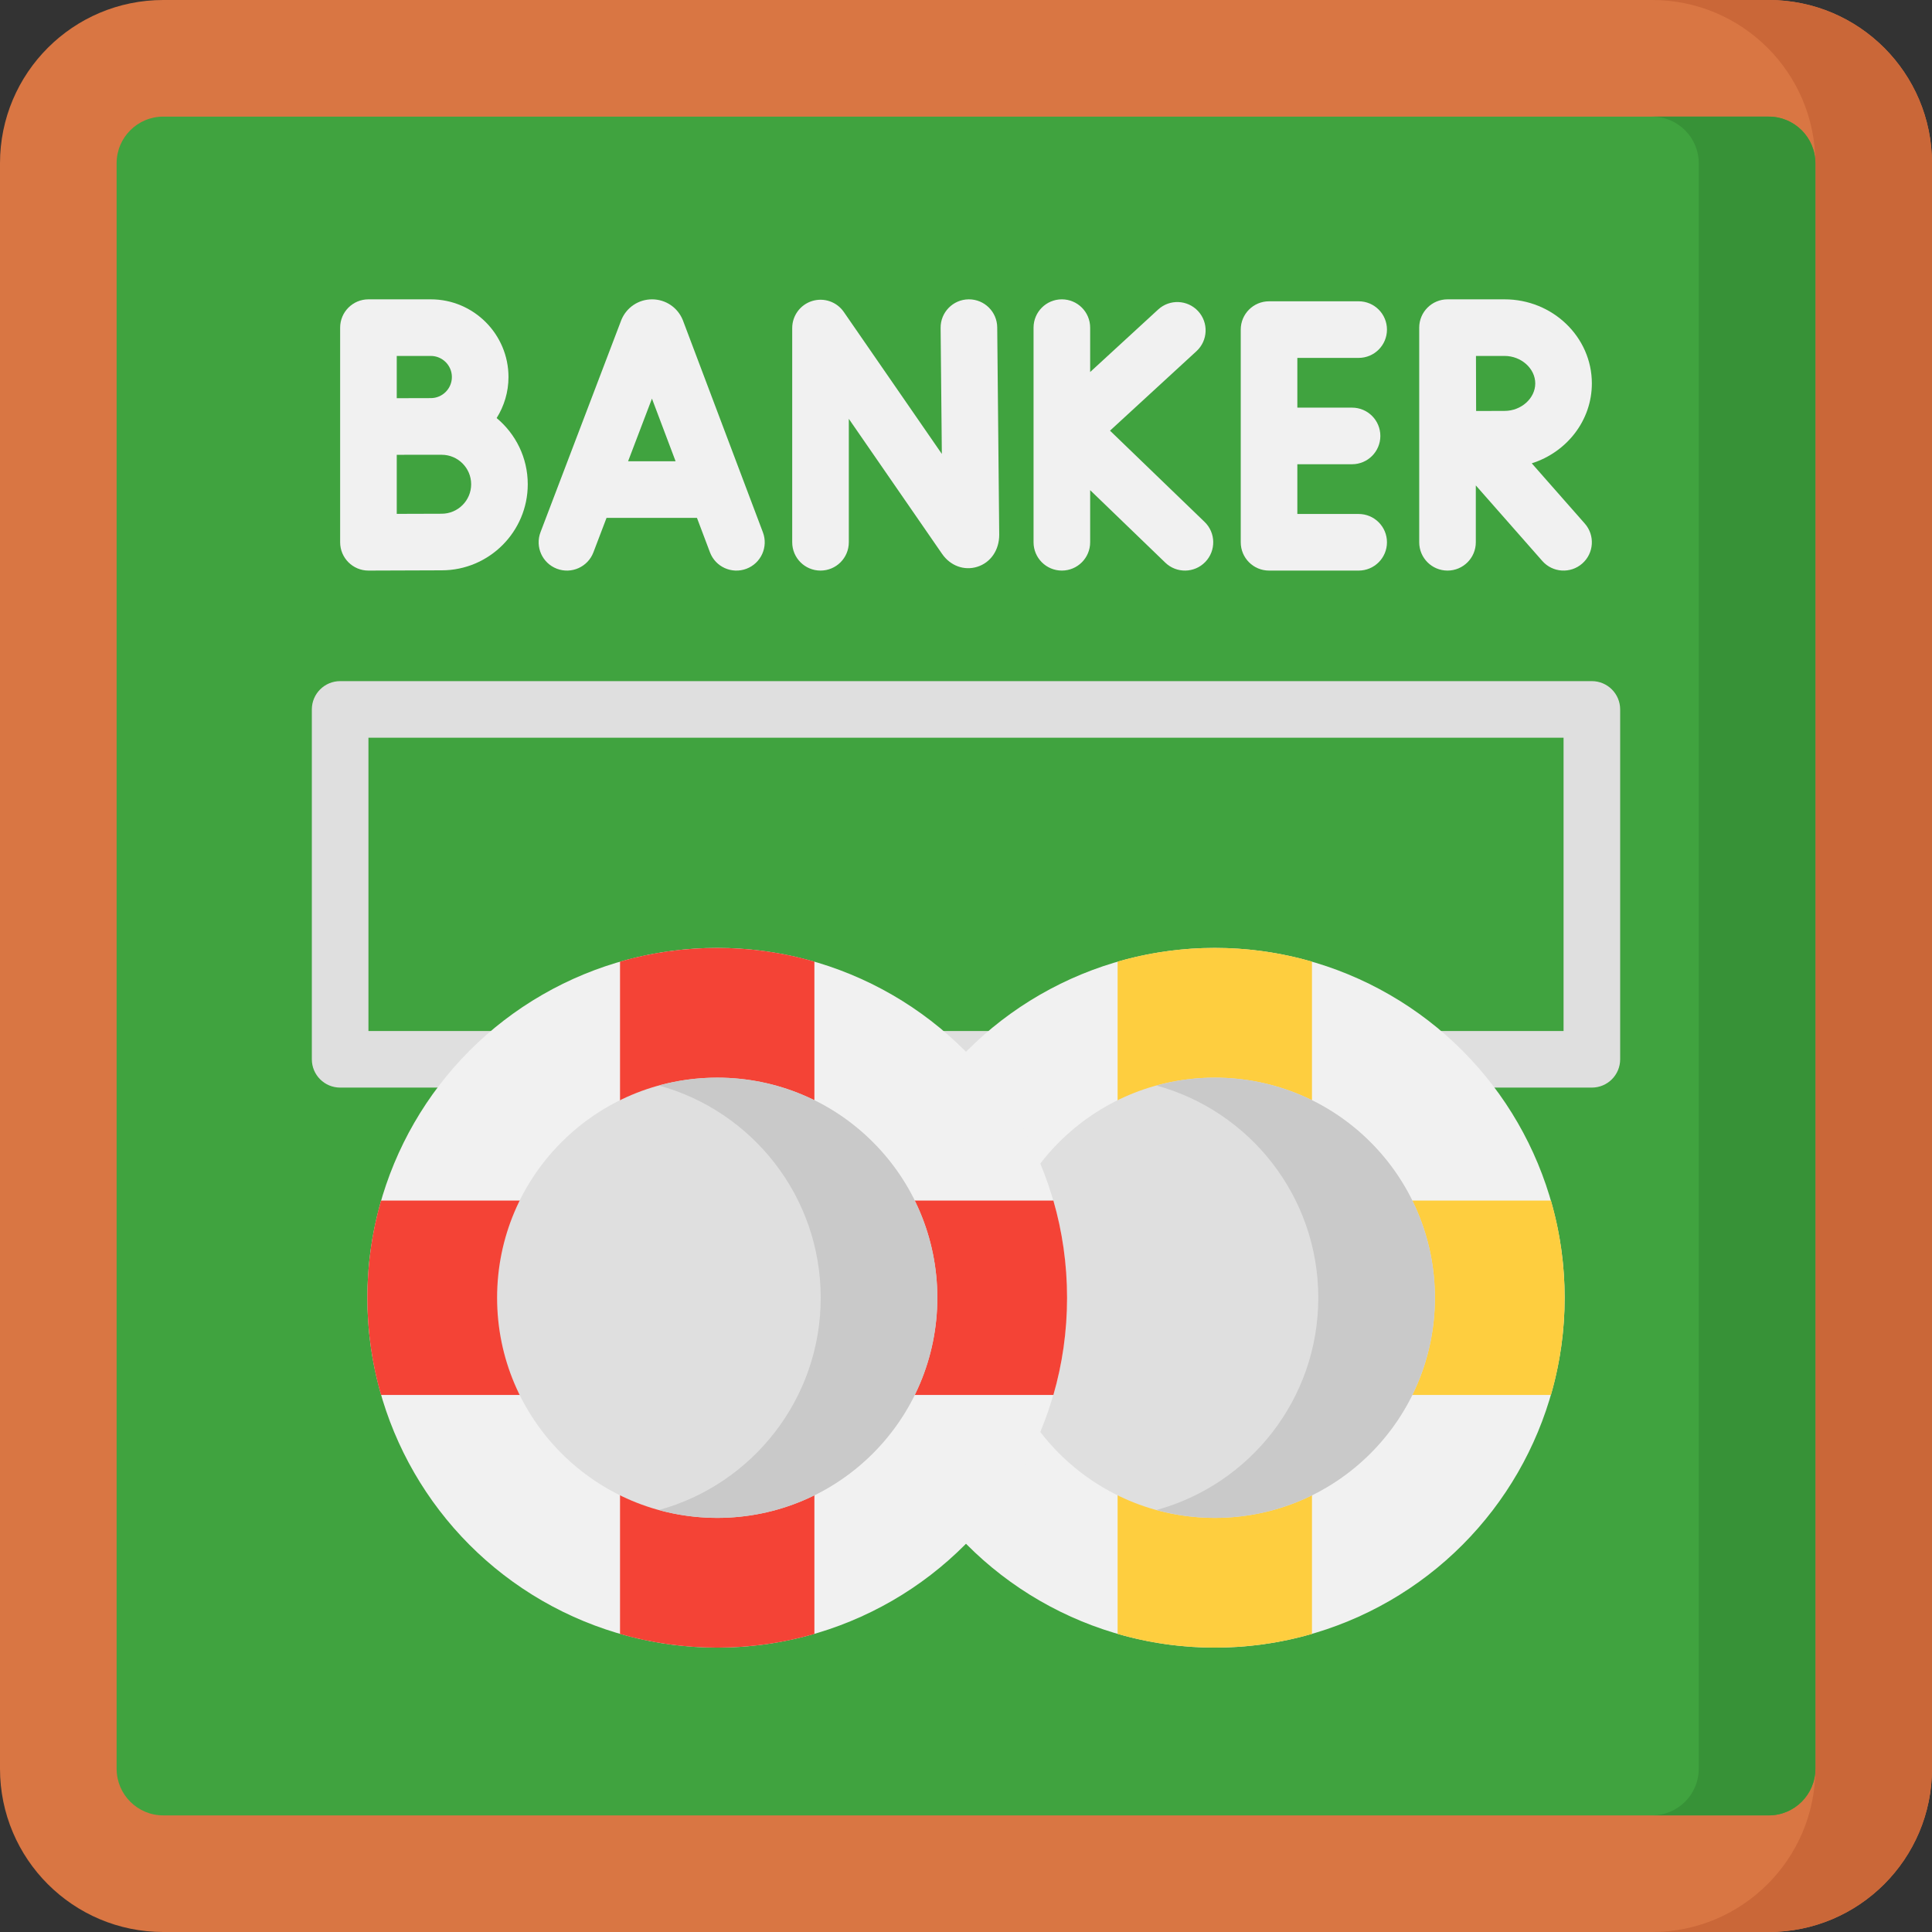 <?xml version="1.0" encoding="UTF-8"?>
<svg xmlns="http://www.w3.org/2000/svg" id="Layer_1" height="512" viewBox="0 0 512 512" width="512">
  <rect x="0" y="0" width="512" height="512" fill="#333333" stroke="none"/>
  <path d="m468.733 512h-425.466c-23.896 0-43.267-19.371-43.267-43.267v-425.466c0-23.896 19.371-43.267 43.267-43.267h425.466c23.896 0 43.267 19.371 43.267 43.267v425.466c0 23.896-19.371 43.267-43.267 43.267z" fill="#d97643"></path>
  <path d="m468.732 0h-30.905c23.896 0 43.268 19.371 43.268 43.266v425.468c0 23.895-19.371 43.266-43.268 43.266h30.905c23.897 0 43.268-19.371 43.268-43.266v-425.468c0-23.895-19.371-43.266-43.268-43.266z" fill="#ca6738"></path>
  <path d="m30.905 468.734v-425.468c0-6.827 5.535-12.362 12.362-12.362h425.465c6.827 0 12.362 5.535 12.362 12.362v425.468c0 6.827-5.535 12.362-12.362 12.362h-425.465c-6.827 0-12.362-5.535-12.362-12.362z" fill="#40a33f"></path>
  <path d="m468.732 30.904h-30.905c6.817 0 12.362 5.546 12.362 12.362v425.468c0 6.816-5.545 12.362-12.362 12.362h30.905c6.817 0 12.362-5.546 12.362-12.362v-425.468c.001-6.816-5.545-12.362-12.362-12.362z" fill="#379237"></path>
  <g fill="#f1f1f1">
    <path d="m181.009 84.978c-.025-.069-.053-.137-.08-.205-1.361-3.309-4.552-5.445-8.129-5.445h-.008c-3.581.003-6.771 2.146-8.127 5.46-.023.057-.046.114-.067.171l-21.359 56.083c-1.475 3.871.469 8.204 4.34 9.678 3.866 1.475 8.203-.468 9.678-4.339l3.48-9.137h23.966l3.44 9.116c1.468 3.894 5.806 5.825 9.665 4.369 3.875-1.463 5.831-5.79 4.368-9.665zm-14.56 37.265 6.325-16.606 6.267 16.606z"></path>
    <path d="m256.775 79.327c-.025 0-.05 0-.074 0-4.143.04-7.468 3.43-7.428 7.572l.323 33.395-25.98-37.622c-1.864-2.701-5.268-3.874-8.404-2.898-3.133.977-5.268 3.878-5.268 7.16v56.777c0 4.142 3.357 7.5 7.5 7.5s7.5-3.358 7.5-7.5v-32.718l24.722 35.798c2.189 3.16 5.843 4.5 9.315 3.418 3.537-1.105 5.823-4.409 5.823-8.487l-.531-54.967c-.04-4.118-3.389-7.428-7.498-7.428z"></path>
    <path d="m294.162 114.13 22.915-21.064c3.05-2.803 3.25-7.547.446-10.597-2.803-3.049-7.548-3.249-10.597-.446l-18.024 16.568v-11.764c0-4.142-3.357-7.5-7.5-7.5s-7.5 3.358-7.5 7.5v56.884c0 4.142 3.357 7.5 7.5 7.5s7.5-3.358 7.5-7.5v-13.813l19.912 19.211c2.971 2.867 7.72 2.8 10.604-.19 2.876-2.981 2.791-7.729-.19-10.605z"></path>
    <path d="m360.06 94.846c4.143 0 7.5-3.358 7.5-7.5s-3.357-7.5-7.5-7.5h-23.75c-4.143 0-7.5 3.358-7.5 7.5v56.364c0 4.142 3.357 7.5 7.5 7.5h23.75c4.143 0 7.5-3.358 7.5-7.5s-3.357-7.5-7.5-7.5h-16.25v-13.182h14.498c4.143 0 7.5-3.358 7.5-7.5s-3.357-7.5-7.5-7.5h-14.498v-13.182z"></path>
    <path d="m131.614 110.79c1.977-3.16 3.139-6.88 3.139-10.875 0-11.353-9.236-20.589-20.589-20.589h-16.523c-4.143 0-7.5 3.358-7.5 7.5v56.884c0 4.135 3.355 7.5 7.5 7.5h.033s15.188-.068 19.376-.068c12.578 0 22.811-10.233 22.811-22.811-.001-7.045-3.212-13.353-8.247-17.541zm-17.45-16.463c3.082 0 5.589 2.507 5.589 5.589s-2.507 5.589-5.589 5.589c-1.21 0-3.489.006-5.972.015h-3.051v-11.193zm2.886 41.816c-2.2 0-7.428.019-11.909.037v-15.648c1.032-.004 2.085-.008 3.105-.011h8.804c4.307 0 7.811 3.504 7.811 7.812s-3.505 7.81-7.811 7.81z"></path>
    <path d="m405.932 122.784c9.236-2.922 15.927-11.307 15.927-21.173 0-12.287-10.372-22.284-23.12-22.284h-15.115c-.003 0-.006 0-.009 0s-.006 0-.009 0c-4.143 0-7.5 3.358-7.5 7.5v56.884c0 4.142 3.357 7.5 7.5 7.5s7.5-3.358 7.5-7.5v-15.07l17.624 20.025c2.74 3.113 7.48 3.408 10.585.675 3.109-2.736 3.411-7.476.675-10.585zm-7.193-28.457c4.401 0 8.12 3.335 8.12 7.284 0 3.948-3.719 7.283-8.12 7.283-1.774 0-4.729.012-7.553.025-.036-7.293-.016-5.591-.04-14.592z"></path>
  </g>
  <path d="m421.859 180.508h-331.718c-4.143 0-7.5 3.358-7.5 7.5v92.716c0 4.142 3.357 7.5 7.5 7.5h331.719c4.143 0 7.5-3.358 7.5-7.5v-92.716c-.001-4.142-3.358-7.5-7.501-7.5zm-7.5 92.716h-316.718v-77.716h316.719v77.716z" fill="#dfdfdf"></path>
  <circle cx="321.932" cy="343.923" fill="#f1f1f1" r="92.716"></circle>
  <path d="m414.648 343.923c0 8.942-1.267 17.585-3.626 25.755h-63.336v63.336c-8.169 2.359-16.813 3.626-25.755 3.626s-17.585-1.267-25.755-3.626v-63.336h-63.336c-2.359-8.169-3.626-16.813-3.626-25.755s1.267-17.585 3.626-25.755h63.336v-63.336c8.169-2.359 16.813-3.626 25.755-3.626s17.585 1.267 25.755 3.626v63.336h63.336c2.359 8.17 3.626 16.813 3.626 25.755z" fill="#fece3f"></path>
  <circle cx="321.932" cy="343.923" fill="#dfdfdf" r="58.334"></circle>
  <path d="m321.932 285.589c-5.352 0-10.529.735-15.453 2.085 24.714 6.775 42.881 29.384 42.881 56.249s-18.167 49.474-42.881 56.249c4.923 1.35 10.101 2.085 15.453 2.085 32.217 0 58.333-26.117 58.333-58.334s-26.117-58.334-58.333-58.334z" fill="#c9c9c9"></path>
  <circle cx="190.068" cy="343.923" fill="#f1f1f1" r="92.716"></circle>
  <path d="m282.785 343.923c0 8.942-1.267 17.585-3.626 25.755h-63.336v63.336c-8.169 2.359-16.813 3.626-25.755 3.626s-17.585-1.267-25.755-3.626v-63.336h-63.336c-2.359-8.169-3.626-16.813-3.626-25.755s1.267-17.585 3.626-25.755h63.336v-63.336c8.169-2.359 16.813-3.626 25.755-3.626s17.585 1.267 25.755 3.626v63.336h63.336c2.359 8.17 3.626 16.813 3.626 25.755z" fill="#f44336"></path>
  <circle cx="190.068" cy="343.923" fill="#dfdfdf" r="58.334"></circle>
  <path d="m190.068 285.589c-5.352 0-10.529.735-15.453 2.085 24.714 6.775 42.881 29.384 42.881 56.249s-18.166 49.474-42.881 56.249c4.923 1.35 10.101 2.085 15.453 2.085 32.217 0 58.334-26.117 58.334-58.334s-26.117-58.334-58.334-58.334z" fill="#c9c9c9"></path>
</svg>
